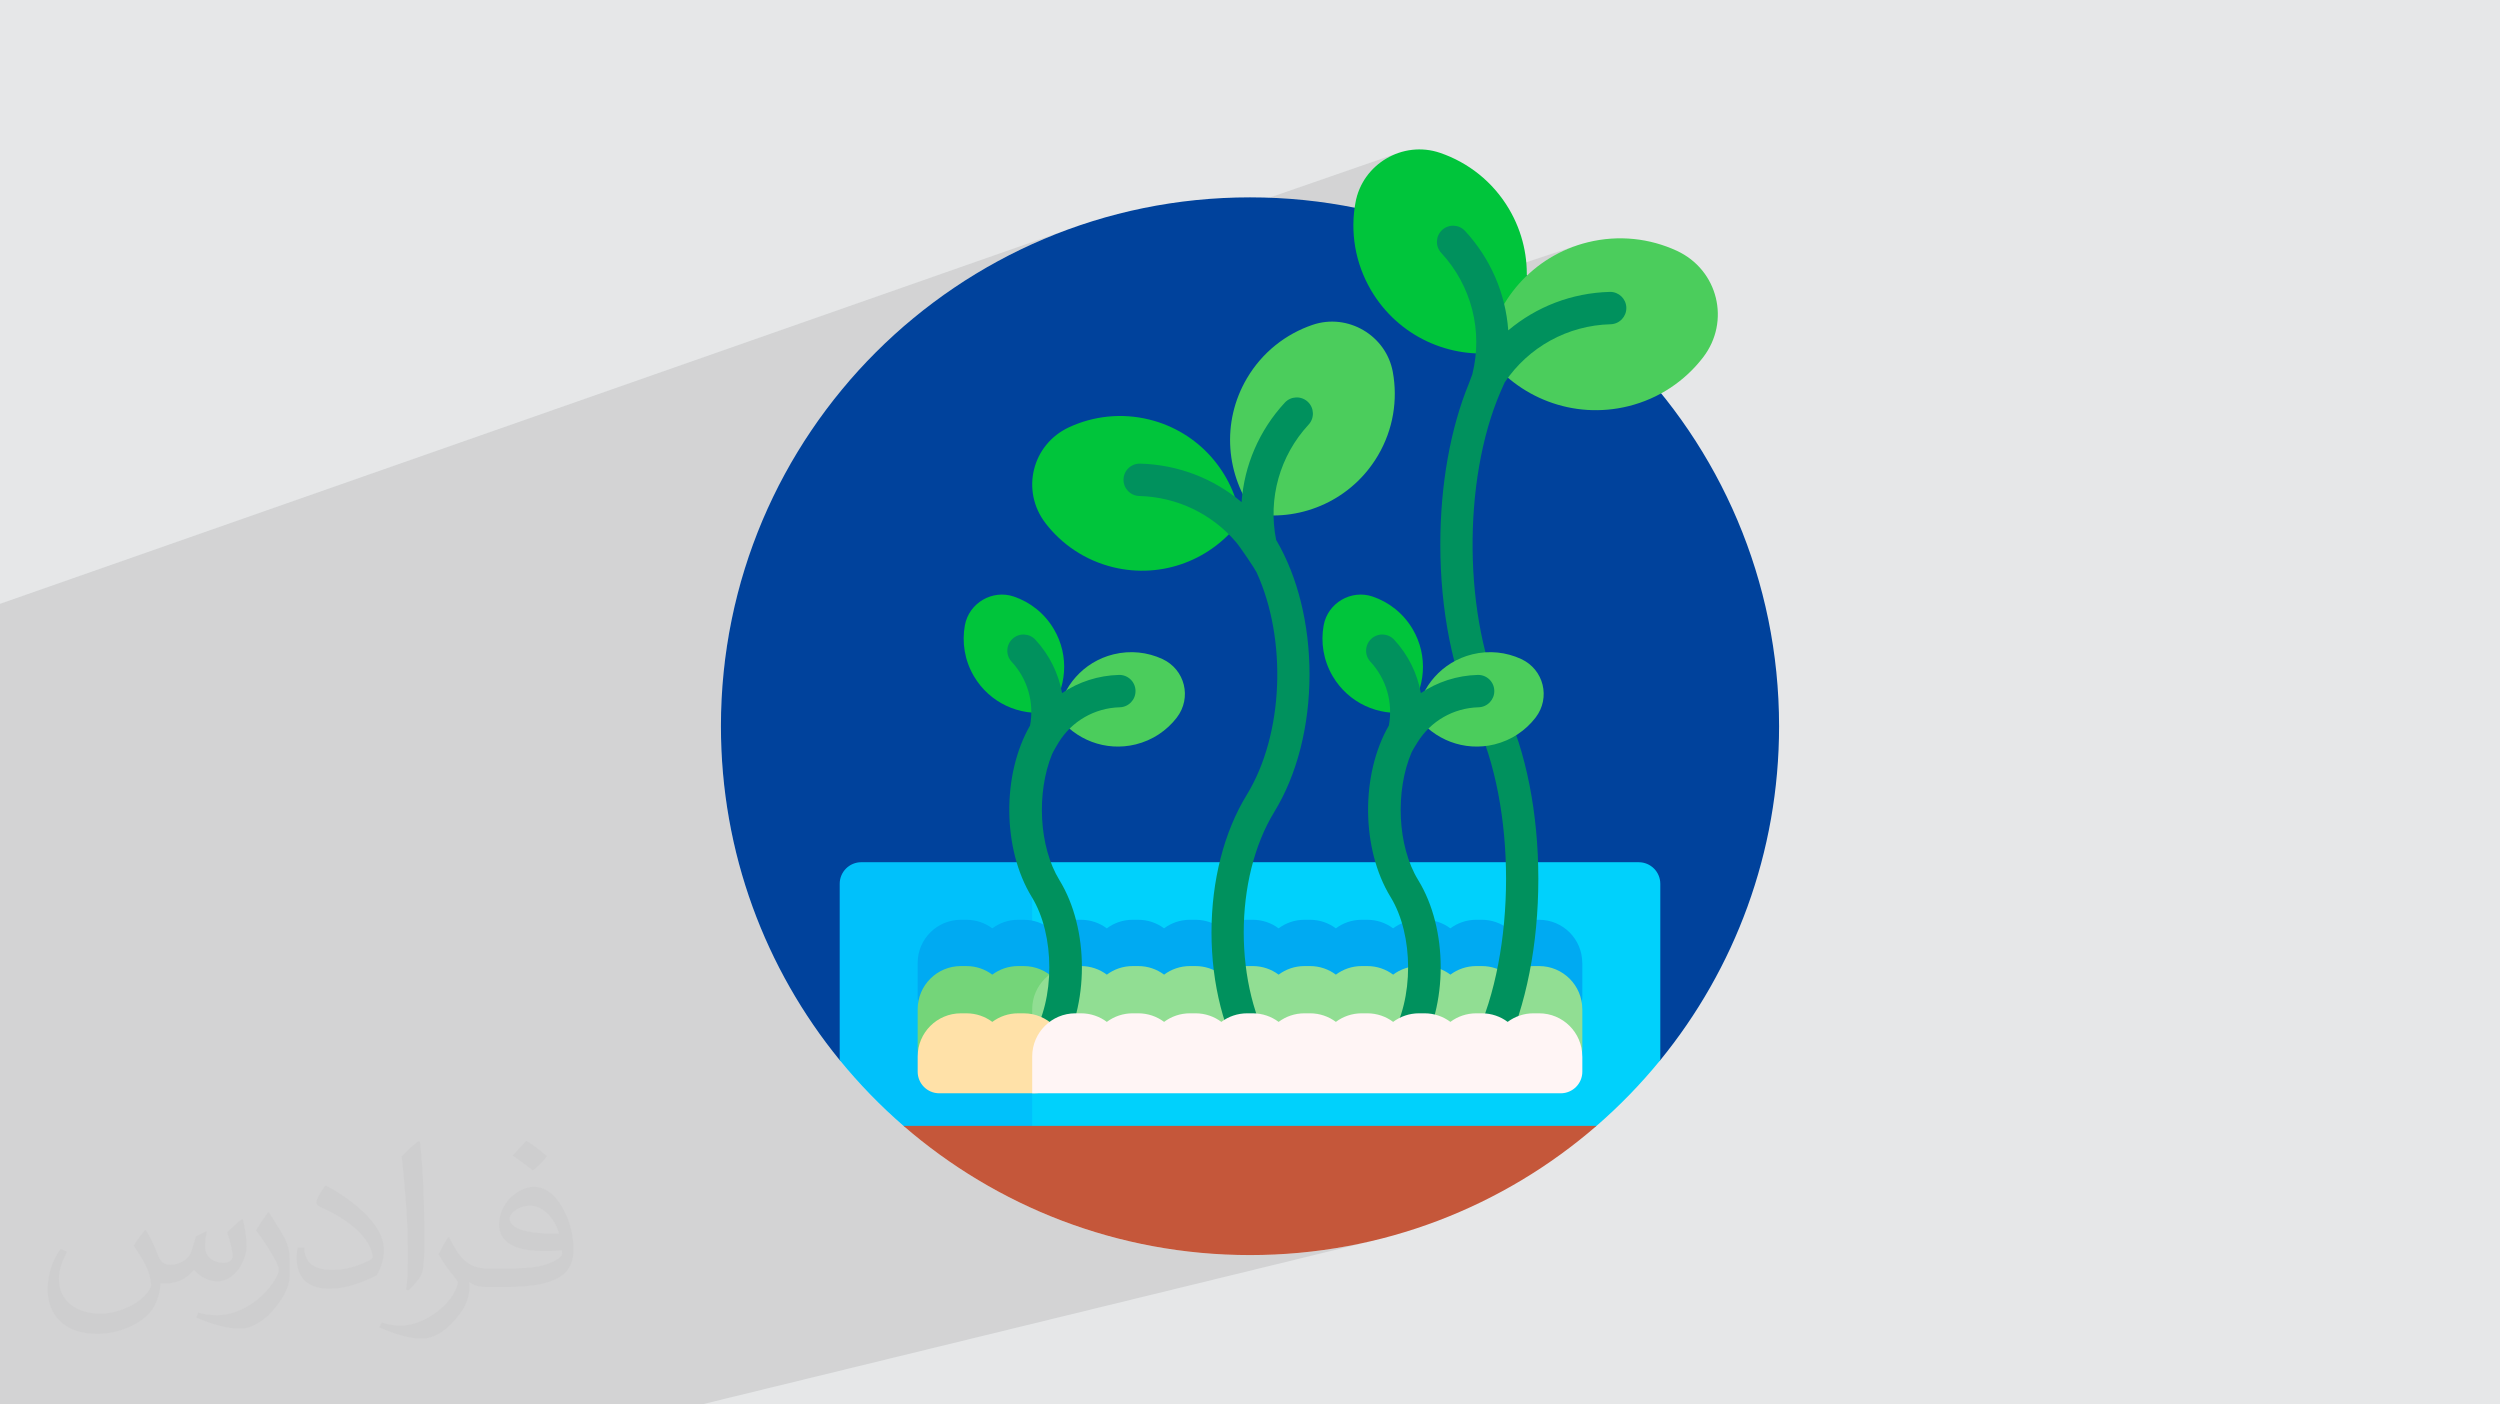 <?xml version="1.0" encoding="UTF-8"?>
<!DOCTYPE svg PUBLIC "-//W3C//DTD SVG 1.0//EN" "http://www.w3.org/TR/2001/REC-SVG-20010904/DTD/svg10.dtd">
<!-- Creator: CorelDRAW -->
<svg xmlns="http://www.w3.org/2000/svg" xml:space="preserve" width="94.192mm" height="52.917mm" version="1.0" style="shape-rendering:geometricPrecision; text-rendering:geometricPrecision; image-rendering:optimizeQuality; fill-rule:evenodd; clip-rule:evenodd"
viewBox="0 0 9404.92 5283.66"
 xmlns:xlink="http://www.w3.org/1999/xlink"
 xmlns:xodm="http://www.corel.com/coreldraw/odm/2003"
 enable-background="new 0 0 512 512">
 <defs>
  <style type="text/css">
   <![CDATA[
    .fil3 {fill:#00429C;fill-rule:nonzero}
    .fil11 {fill:#00915D;fill-rule:nonzero}
    .fil6 {fill:#00AAF2;fill-rule:nonzero}
    .fil5 {fill:#00C1FB;fill-rule:nonzero}
    .fil9 {fill:#00C53B;fill-rule:nonzero}
    .fil4 {fill:#00D1FC;fill-rule:nonzero}
    .fil10 {fill:#4BCD5C;fill-rule:nonzero}
    .fil7 {fill:#74D579;fill-rule:nonzero}
    .fil8 {fill:#91DE93;fill-rule:nonzero}
    .fil14 {fill:#C5573A;fill-rule:nonzero}
    .fil12 {fill:#FFE1A8;fill-rule:nonzero}
    .fil13 {fill:#FFF5F5;fill-rule:nonzero}
    .fil2 {fill:#373435;fill-opacity:0.031}
    .fil1 {fill:#2B2A29;fill-opacity:0.102}
    .fil0 {fill:#E6E7E8}
   ]]>
  </style>
 </defs>
 <g id="Layer_x0020_1">
  <polygon class="fil0" points="-0,0 9404.92,0 9404.92,5283.66 -0,5283.66 "/>
  <polygon class="fil1" points="2638.82,5283.66 2412.16,5283.66 -0,5283.66 -0,5142.35 -0,5142.18 -0,4857.28 -0,3579.24 -0,2938.41 -0,2894.96 -0,2529.39 -0,2513.24 -0,2399.74 -0,2271.61 4018.1,863.17 3927.7,898.8 3839.54,938.64 3753.72,982.57 3670.36,1030.48 3589.62,1082.23 3511.57,1137.71 3436.39,1196.77 3414.68,1215.56 5262.18,574.87 5238.4,584.29 5215.73,596.07 5194.4,610.12 5174.6,626.31 5156.52,644.52 5140.38,664.63 5126.38,686.54 5114.71,710.1 5105.58,735.23 5099.19,761.78 5098.75,764.22 5098.32,766.67 5097.91,769.13 5097.51,771.58 5097.12,774.04 5096.74,776.49 5096.38,778.95 5096.03,781.42 3195.22,1433.41 3166.58,1466.46 3107.5,1541.63 3052,1619.63 3000.23,1700.36 2952.3,1783.67 2908.35,1869.45 2876.98,1938.79 5940.39,920.69 5924.36,926.07 5908.61,931.94 5893.17,938.29 5878.02,945.11 5863.17,952.38 5848.64,960.1 5834.42,968.25 5820.53,976.83 5806.96,985.82 5793.74,995.21 5780.85,1005 5768.32,1015.16 5756.14,1025.7 5744.32,1036.59 2854.36,1993.39 2832.85,2047.93 2801.56,2140.38 2774.74,2234.79 2752.51,2331.05 2735.01,2429.02 2722.35,2528.59 2714.66,2629.63 2712.07,2732.01 2712.56,2776.56 2714.02,2820.86 2716.45,2864.91 2719.81,2908.71 2724.13,2952.24 2729.37,2995.49 2735.54,3038.44 2742.61,3081.1 2750.59,3123.43 2759.44,3165.46 2769.19,3207.15 2779.8,3248.5 2791.27,3289.5 2803.6,3330.14 2816.76,3370.41 2830.73,3410.3 2845.54,3449.79 2861.16,3488.88 2877.57,3527.55 2894.77,3565.81 2912.75,3603.63 2931.49,3641.01 2950.99,3677.93 2971.24,3714.4 2992.23,3750.38 3013.94,3785.89 3036.36,3820.91 3059.5,3855.41 3083.33,3889.4 3107.84,3922.87 3133.04,3955.8 3158.9,3988.19 3172.62,4004.83 3186.51,4021.31 3200.57,4037.65 3214.81,4053.82 3229.23,4069.84 3243.81,4085.7 3258.57,4101.41 3273.48,4116.96 3288.57,4132.33 3303.82,4147.55 3319.23,4162.61 3334.81,4177.5 3350.55,4192.21 3366.43,4206.77 3382.49,4221.15 3398.69,4235.36 3398.87,4235.51 3431.92,4263.55 3465.58,4290.86 3499.85,4317.46 3534.7,4343.33 3570.14,4368.45 3606.13,4392.81 3642.68,4416.39 3679.77,4439.2 3717.39,4461.22 3755.53,4482.42 3794.19,4502.81 3833.34,4522.37 3872.97,4541.1 3913.07,4558.96 3953.63,4575.96 3994.64,4592.1 4036.1,4607.33 4077.98,4621.68 4120.27,4635.11 4162.96,4647.62 4206.04,4659.2 4249.51,4669.83 4293.34,4679.51 4337.53,4688.2 4382.07,4695.93 4426.93,4702.66 4472.12,4708.39 4517.61,4713.1 4563.4,4716.79 4609.48,4719.44 4655.83,4721.03 4702.45,4721.57 4749.06,4721.03 4795.4,4719.45 4841.47,4716.8 4887.25,4713.11 4932.73,4708.4 4977.91,4702.67 5022.77,4695.94 5067.29,4688.22 5111.47,4679.52 5155.3,4669.85 "/>
  <path class="fil2" d="M548.54 4627.69c17.95,27.21 29.6,53.36 40.96,82.43 8.45,16.91 12.93,48.09 52.57,48.09 11.61,0 28.28,-3.42 43.06,-11.61 16.63,-8.73 29.32,-21.94 35.94,-42l15.85 -53.36 38.57 -19.02 2.64 2.64c-5.27,20.09 -6.59,39.36 -6.59,54.43 0,44.63 38.57,61.56 69.22,61.56 17.95,0 34.09,-8.73 34.09,-25.11 0,-21.13 -8.98,-57.06 -20.62,-89.29 17.95,-17.95 35.94,-35.94 56.53,-50.47l3.17 1.6c8.98,38.04 14,75.56 14,100.66 0,24.57 -10.83,51.79 -19.81,69.49 -18.49,34.87 -51.25,62.62 -90.87,62.62 -30.1,0 -63.65,-15.07 -86.66,-43.06l-1.32 0c-21.66,26.96 -55.22,51.25 -108.86,51.25l-16.63 0c-2.64,35.41 -10.29,60.49 -21.94,82.95 -31.95,62.34 -126.81,106.47 -216.1,106.47 -124.17,0 -186.51,-71.59 -186.51,-166.96 0,-58.91 19.27,-113.6 48.88,-152.42l24.29 10.04c-18.49,35.41 -30.91,68.68 -30.91,101.45 0,89.29 72.66,131.83 156.4,131.83 77.68,0 173.83,-49.41 191.28,-106.72 -6.59,-62.62 -30.1,-91.93 -66.04,-148.99 10.83,-19.02 24.83,-38.04 42.28,-58.38l3.17 0 0 0 0 0 -0.02 -0.09zm1432.13 -336.04c26.15,16.39 51.79,35.66 76.87,57.85 -14,19.81 -31.45,37.79 -53.11,53.64 -25.11,-20.34 -50.19,-37.79 -75.84,-56.27 17.42,-19.55 34.62,-38.29 52.04,-55.22l0 0 0 0 0 0 0 0 0 0 0.03 0zm13.47 244.11c-42.28,0 -76.87,27.75 -76.87,48.34 0,44.13 84.53,57.85 185.72,57.31 -12.68,-51.79 -57.06,-105.68 -108.86,-105.68l0.01 0.03zm-94.86 236.19c54.96,0 103.04,-1.6 139.74,-10.83 40.96,-10.29 75.56,-30.91 75.56,-45.17 0,-3.7 0,-8.19 -1.32,-11.89 -22.98,2.11 -49.41,2.11 -72.38,2.11 -74.49,0 -131.55,-16.91 -154.02,-58.66 -5.55,-11.61 -9.51,-24.57 -9.51,-39.36 0,-40.43 17.42,-79.79 48.09,-107 25.61,-22.45 53.89,-36.44 82.67,-36.44 52.04,0 93.51,41.75 122.57,107.54 15.85,35.94 26.68,77.4 26.68,129.72 0,34.87 -9.51,64.19 -31.17,85.85 -40.43,39.11 -114.92,53.89 -229.04,53.89l-51.79 0 0 0 -13.47 0c-28.28,0 -48.62,-5.02 -64.72,-17.42l-2.64 0c0.79,6.59 1.32,12.93 1.32,19.02 0,25.61 -8.45,58.38 -25.61,84.53 -50.72,75.3 -105.68,108.04 -153.24,108.04 -48.09,0 -107,-18.49 -160.11,-42.54l9.51 -18.49c17.17,7.13 40.96,11.89 73.7,11.89 85.85,0 198.66,-82.43 212.66,-163 -3.17,-6.59 -8.98,-15.32 -17.17,-24.57 -25.11,-29.85 -40.96,-54.68 -55.75,-80.83 12.68,-25.11 24.29,-45.17 35.13,-63.4l4.49 -0.53c36.72,74.77 69.99,117.55 144.23,117.55l11.61 0 0 0 53.89 0 0 0 0 0 0 0 0 0 0 0 0.09 0.01zm-371.98 79c6.34,-34.34 6.87,-72.91 6.87,-108.86l0 -53.36c0,-99.6 -12.68,-244.36 -22.98,-338.68 17.95,-19.27 43.06,-42 62.87,-57.31l5.81 1.6c13.47,118.62 16.63,256 16.63,383.06 0,33.3 -1.32,65.79 -4.49,89.55 -1.85,30.1 -19.27,52.83 -56.53,87.7l-8.19 -3.7zm-382.8 -157.19c1.85,46.77 24.83,83.49 105.15,83.49 49.93,0 92.19,-12.93 138.96,-35.13 8.45,-3.7 12.93,-8.73 12.93,-12.93 0,-29.32 -22.45,-68.15 -60.23,-103.55 -36.72,-33.3 -85.34,-62.62 -130.76,-82.18 -15.6,-6.59 -20.62,-13.47 -20.62,-20.09 0,-13.47 17.95,-41.75 32.77,-62.09l5.02 -0.53c52.04,27.21 110.17,67.64 153.24,112.53 39.11,41.47 63.4,83.49 63.4,129.19 0,33.81 -10.29,65.51 -26.96,95.11 -57.06,28.79 -117.83,50.72 -178.06,50.72 -73.17,0 -123.1,-34.34 -123.1,-114.92 0,-8.73 0,-22.19 3.17,-39.64l25.11 0 0 0 0 0 0 0 0 0 0 0 -0.02 0zm-132.37 -132.9l45.45 73.45c16.63,27.21 32.23,56.81 32.23,103.55l0 59.7c0,48.34 -30.91,100.13 -80.83,151.38 -39.11,34.62 -73.7,49.41 -105.68,49.41 -47.55,0 -101.98,-14.79 -164.85,-41.75l7.13 -18.49c19.81,5.27 42.79,9.77 71.06,9.77 90.36,-0.53 182.8,-66.57 225.08,-147.15 5.02,-9.26 6.87,-17.95 6.87,-24.04 0,-9.26 -5.02,-19.55 -8.98,-28.79 -22.98,-43.31 -48.62,-82.95 -76.87,-119.68 14.79,-23.25 29.6,-45.7 45.7,-67.9l3.7 0.53 0 0 0 0 0 0 0 0 0 0 -0.02 0.01z"/>
  <g id="_2538155212304">
   <g>
    <path class="fil3" d="M6692.85 2732.01c0,476.37 -167.5,913.65 -446.82,1256.18 -9.69,11.88 -128.4,23.64 -138.35,35.3 -19.91,23.29 -40.35,46.13 -61.29,68.48l-2693.02 0c-24.18,-25.81 -47.7,-52.26 -70.49,-79.33 -6.82,-8.1 -117.28,-16.25 -123.96,-24.44 -279.33,-342.53 -446.82,-779.81 -446.82,-1256.18 0,-1098.81 891.12,-1989.57 1990.38,-1989.57 1099.26,0 1990.38,890.75 1990.38,1989.57l0.01 0z"/>
    <path class="fil4" d="M6246.02 3324.83l0 663.37c-72.69,89.14 -152.95,171.86 -239.81,247.19 -14.69,12.74 -103.86,25.26 -118.92,37.57 -30.13,24.64 -61.02,48.41 -92.59,71.28l-1873.2 0c-140.64,-101.86 -267.44,-221.65 -377.01,-356.03l0 -421.02c0,-178.7 144.92,-323.56 323.69,-323.56l2296.6 0c44.86,0 81.24,36.35 81.24,81.21z"/>
    <path class="fil5" d="M3883.13 3243.62l0 1100.6 -281.61 0c-31.57,-22.88 -62.45,-46.64 -92.59,-71.28 -15.06,-12.31 -95.54,-24.83 -110.22,-37.57 -86.85,-75.33 -167.12,-158.04 -239.8,-247.18l0 -663.37c0,-44.85 36.36,-81.21 81.24,-81.21l642.99 0z"/>
    <path class="fil6" d="M5952.68 3622.59l0 126.96c0,44.84 -36.37,81.21 -81.25,81.21l-183.57 0c-5.44,0 -10.77,-0.54 -15.93,-1.57 -5.15,1.03 -10.47,1.57 -15.93,1.57l-183.57 0c-5.45,0 -10.78,-0.54 -15.94,-1.57 -5.14,1.03 -10.47,1.57 -15.93,1.57l-183.57 0c-5.45,0 -10.78,-0.54 -15.93,-1.57 -5.15,1.03 -10.48,1.57 -15.94,1.57l-183.57 0c-5.45,0 -10.77,-0.54 -15.93,-1.57 -5.15,1.03 -10.48,1.57 -15.94,1.57l-183.57 0c-5.44,0 -10.77,-0.54 -15.93,-1.57 -5.15,1.03 -10.47,1.57 -15.93,1.57l-183.58 0c-5.44,0 -10.77,-0.54 -15.93,-1.57 -5.15,1.03 -10.48,1.57 -15.93,1.57l-183.57 0c-5.45,0 -10.78,-0.54 -15.94,-1.57 -5.14,1.03 -10.47,1.57 -15.93,1.57l-183.57 0c-5.45,0 -10.78,-0.54 -15.94,-1.57 -5.14,1.03 -10.47,1.57 -15.93,1.57l-183.57 0c-5.45,0 -10.78,-0.54 -15.93,-1.57 -5.15,1.03 -10.48,1.57 -15.94,1.57l-183.57 0c-5.45,0 -10.78,-0.54 -15.93,-1.57 -5.15,1.03 -10.48,1.57 -15.95,1.57l-183.56 0c-44.87,0 -81.25,-36.36 -81.25,-81.21l0 -126.96c0,-89.7 72.75,-162.41 162.48,-162.41l21.09 0c36.43,0 70.07,11.98 97.17,32.23 27.1,-20.25 60.74,-32.23 97.17,-32.23l21.09 0c36.43,0 70.06,11.98 97.17,32.23 27.1,-20.25 60.73,-32.23 97.17,-32.23l21.09 0c36.43,0 70.06,11.98 97.17,32.23 27.1,-20.25 60.73,-32.23 97.16,-32.23l21.09 0c36.44,0 70.07,11.98 97.17,32.23 27.11,-20.25 60.74,-32.23 97.17,-32.23l21.09 0c36.43,0 70.07,11.98 97.17,32.23 27.11,-20.25 60.74,-32.23 97.17,-32.23l21.09 0c36.44,0 70.07,11.98 97.17,32.23 27.11,-20.25 60.74,-32.23 97.17,-32.23l21.09 0c36.43,0 70.06,11.98 97.17,32.23 27.1,-20.25 60.74,-32.23 97.17,-32.23l21.09 0c36.43,0 70.06,11.98 97.17,32.23 27.1,-20.25 60.73,-32.23 97.17,-32.23l21.09 0c36.43,0 70.06,11.98 97.16,32.23 27.11,-20.25 60.74,-32.23 97.17,-32.23l21.09 0c36.44,0 70.07,11.98 97.17,32.23 27.11,-20.25 60.74,-32.23 97.17,-32.23l21.09 0c89.75,0 162.49,72.7 162.49,162.41z"/>
    <path class="fil7" d="M4013.74 3796.74l0 230.42 -480.24 0c-44.86,0 -81.24,-36.35 -81.24,-81.21l0 -149.22c0,-89.69 72.74,-162.41 162.48,-162.41l21.09 0c36.43,0 70.06,11.99 97.17,32.24 27.1,-20.24 60.73,-32.24 97.17,-32.24l21.09 0c89.72,0.01 162.47,72.72 162.47,162.42z"/>
    <path class="fil8" d="M5952.68 3796.74l0 149.21c0,44.86 -36.37,81.22 -81.25,81.22l-1988.3 -0.01 0 -230.42c0,-89.7 72.74,-162.42 162.47,-162.42l21.09 0c36.44,0 70.07,11.99 97.17,32.24 27.11,-20.24 60.74,-32.24 97.17,-32.24l21.09 0c36.44,0 70.07,11.99 97.17,32.24 27.11,-20.24 60.74,-32.24 97.17,-32.24l21.09 0c36.43,0 70.07,11.99 97.17,32.24 27.1,-20.24 60.74,-32.24 97.17,-32.24l21.09 0c36.43,0 70.06,11.99 97.17,32.24 27.1,-20.24 60.73,-32.24 97.17,-32.24l21.09 0c36.43,0 70.06,11.99 97.17,32.24 27.1,-20.24 60.73,-32.24 97.16,-32.24l21.09 0c36.44,0 70.07,11.99 97.17,32.24 27.11,-20.24 60.74,-32.24 97.17,-32.24l21.09 0c36.44,0 70.07,11.99 97.17,32.24 27.11,-20.24 60.74,-32.24 97.17,-32.24l21.09 0c36.43,0 70.07,11.99 97.17,32.24 27.11,-20.24 60.74,-32.24 97.17,-32.24l21.09 0c89.77,0.01 162.52,72.72 162.52,162.42z"/>
    <path class="fil9" d="M5644.12 1324.93c-188.56,27.71 -383.71,-58.51 -486.19,-232.89 -60.9,-103.61 -78.66,-220.64 -58.72,-330.27 26.41,-145.19 178.35,-234.42 318.09,-186.8 105.51,35.96 199.13,108.45 260.03,212.06 102.47,174.37 82.81,386.73 -33.2,537.9l0 0z"/>
    <path class="fil10" d="M6406.82 1344.59c-67.87,88.28 -165.05,154.98 -281.6,183.65 -207.25,51.01 -416.12,-32.86 -534.04,-195.66 28.82,-198.91 174.85,-370.14 382.09,-421.15 116.55,-28.69 233.61,-14.72 334.72,31.96 155.38,71.73 203.13,265.56 98.83,401.2l0 0z"/>
    <path class="fil11" d="M6058.93 1219.83c-161.39,4.27 -308.82,85.65 -398.36,218.79 -0.77,2.26 -11.66,26.07 -15.94,36.02 -144.04,334.2 -139.63,853.68 13.24,1176.53 83.39,176.12 129.31,408.75 129.31,655.04 0,246.3 -45.92,478.91 -129.31,655.05 -10.41,21.98 -32.3,34.86 -55.12,34.86 -8.73,0 -17.6,-1.89 -26.02,-5.87 -30.41,-14.39 -43.4,-50.7 -29.01,-81.11 157.41,-332.45 157.41,-873.4 0,-1205.84 -83.39,-176.12 -129.31,-408.75 -129.31,-655.04 0,-224.07 38.02,-436.82 107.67,-606.02 3.61,-8.77 11.98,-31.5 12.72,-34.23 40.7,-162.81 -3,-333.48 -116.98,-456.74 -22.85,-24.7 -21.32,-63.23 3.38,-86.07 24.71,-22.83 63.25,-21.32 86.11,3.38 96.71,104.6 152.81,236.59 162.71,374.22 105.52,-88.97 239.23,-140.95 381.66,-144.72 0.56,-0.02 1.11,-0.03 1.65,-0.03 32.91,0 60.01,26.22 60.88,59.29 0.89,33.62 -25.66,61.61 -59.29,62.49l0 0.01z"/>
    <path class="fil9" d="M3933.19 1968.29c-93.9,-122.13 -50.91,-296.61 88.98,-361.19 91.03,-42.02 196.41,-54.6 301.34,-28.78 186.59,45.93 318.06,200.09 344,379.16 -106.16,146.57 -294.19,222.08 -480.79,176.15 -104.93,-25.82 -192.42,-85.87 -253.53,-165.34zm-269.35 575.61c59.4,101.05 172.49,151.02 281.77,134.97 67.24,-87.6 78.62,-210.68 19.24,-311.73 -35.3,-60.06 -89.54,-102.07 -150.69,-122.9 -80.99,-27.6 -169.04,24.11 -184.35,108.26 -11.55,63.53 -1.27,131.35 34.03,191.41l0 0zm1349.75 0c59.4,101.05 172.49,151.02 281.77,134.97 67.24,-87.6 78.62,-210.68 19.24,-311.73 -35.3,-60.06 -89.54,-102.07 -150.69,-122.9 -80.99,-27.6 -169.04,24.11 -184.35,108.26 -11.55,63.53 -1.27,131.35 34.03,191.41l0 0z"/>
    <path class="fil10" d="M5183.98 1713.23c-97.33,165.62 -282.68,247.51 -461.78,221.2 -110.18,-143.57 -128.85,-345.28 -31.51,-510.88 57.83,-98.41 146.75,-167.26 246.96,-201.42 132.72,-45.22 277.02,39.51 302.11,177.41 18.93,104.13 2.06,215.28 -55.78,313.69zm-756.92 986.31c57.3,-74.52 31.07,-181 -54.29,-220.4 -55.55,-25.64 -119.86,-33.32 -183.88,-17.55 -113.85,28.02 -194.08,122.09 -209.89,231.35 64.76,89.43 179.51,135.51 293.37,107.49 64.02,-15.76 117.42,-52.4 154.71,-100.89l-0.01 0zm1349.75 0c57.3,-74.52 31.07,-181 -54.29,-220.4 -55.55,-25.64 -119.86,-33.32 -183.88,-17.55 -113.85,28.02 -194.08,122.09 -209.9,231.35 64.77,89.43 179.52,135.51 293.38,107.49 64.02,-15.76 117.41,-52.4 154.7,-100.89l0 0z"/>
    <path class="fil11" d="M4793.95 3054.23c-153.45,250.12 -153.44,657.12 0,907.25 17.58,28.68 8.6,66.18 -20.09,83.76 -9.94,6.09 -20.94,8.99 -31.8,8.99 -20.49,0 -40.5,-10.33 -51.99,-29.07 -85.41,-139.23 -132.45,-322.95 -132.45,-517.31 0,-194.37 47.04,-378.08 132.45,-517.31 139.91,-228.06 152.24,-586.52 37.03,-837.59 -5.43,-11.82 -60.84,-94.32 -77.18,-113.48 -90.47,-106.16 -221.84,-169.78 -364.04,-173.55 -33.64,-0.89 -60.18,-28.87 -59.29,-62.5 0.89,-33.62 28.85,-60.08 62.52,-59.26 142.44,3.77 276.15,55.75 381.67,144.72 9.9,-137.63 66,-269.63 162.71,-374.22 22.85,-24.69 61.4,-26.2 86.1,-3.38 24.71,22.84 26.23,61.37 3.38,86.07 -108.62,117.46 -153.4,277.98 -122.16,433.7 81.06,137.77 125.58,316.78 125.58,505.85 -0.01,194.38 -47.05,378.09 -132.46,517.32l0.01 0zm-522.17 -455.93c-0.9,-33.62 -28.67,-60.23 -62.54,-59.27 -77.8,2.07 -151.59,26.31 -213.83,68.38 -13.3,-73.92 -47.45,-143.65 -100.28,-200.79 -22.83,-24.7 -61.39,-26.21 -86.1,-3.38 -24.71,22.83 -26.23,61.37 -3.38,86.06 60.19,65.1 85.52,153.71 69.42,240.07 -106.3,184.29 -104.14,464.84 6.5,645.2 87.92,143.31 87.92,385.46 0,528.78 -17.59,28.68 -8.6,66.18 20.09,83.76 9.93,6.09 20.93,8.99 31.79,8.99 20.49,0 40.5,-10.33 52,-29.08 112.86,-183.96 112.86,-472.17 0,-656.13 -77.32,-126.06 -86.65,-328.57 -27.94,-473.04 4.45,-10.98 23.36,-42.01 25.26,-45.2 49.64,-80.08 135.43,-129.34 229.7,-131.85 33.64,-0.88 60.18,-28.87 59.28,-62.5l0.01 0zm1349.74 0c-0.88,-33.62 -28.6,-60.23 -62.52,-59.27 -77.81,2.07 -151.6,26.31 -213.84,68.38 -13.3,-73.92 -47.44,-143.65 -100.28,-200.79 -22.84,-24.71 -61.39,-26.23 -86.1,-3.38 -24.71,22.83 -26.23,61.37 -3.38,86.06 60.2,65.1 85.52,153.71 69.43,240.07 -106.31,184.29 -104.15,464.84 6.5,645.2 87.91,143.31 87.91,385.46 0,528.78 -17.59,28.68 -8.6,66.18 20.09,83.76 9.94,6.09 20.93,8.99 31.79,8.99 20.49,0 40.5,-10.33 52,-29.08 112.85,-183.96 112.85,-472.17 0,-656.13 -78.64,-128.18 -86.94,-335.43 -24.91,-480.31 3.6,-8.43 20.01,-34.19 22.24,-37.94 49.63,-80.08 135.42,-129.34 229.69,-131.85 33.64,-0.88 60.18,-28.87 59.29,-62.49l-0.01 0z"/>
    <path class="fil12" d="M4013.74 3974.47l0 15.36c0,67.98 -55.13,123.08 -123.13,123.08l-357.11 0c-44.86,0 -81.24,-36.35 -81.24,-81.21l0 -57.23c0,-89.69 72.74,-162.41 162.48,-162.41l21.09 0c36.43,0 70.06,11.99 97.17,32.24 27.1,-20.25 60.73,-32.24 97.17,-32.24l21.09 0c89.72,0 162.47,72.72 162.47,162.41l0 0z"/>
    <path class="fil13" d="M5952.68 3974.47l0 57.23c0,44.85 -36.37,81.21 -81.25,81.21l-1988.3 0 0 -138.44c0,-89.69 72.74,-162.41 162.47,-162.41l21.09 0c36.44,0 70.07,11.99 97.17,32.24 27.11,-20.25 60.74,-32.24 97.17,-32.24l21.09 0c36.44,0 70.07,11.99 97.17,32.24 27.11,-20.25 60.74,-32.24 97.17,-32.24l21.09 0c36.43,0 70.07,11.99 97.17,32.24 27.1,-20.25 60.74,-32.24 97.17,-32.24l21.09 0c36.43,0 70.06,11.99 97.17,32.24 27.1,-20.25 60.73,-32.24 97.17,-32.24l21.09 0c36.43,0 70.06,11.99 97.17,32.24 27.1,-20.25 60.73,-32.24 97.16,-32.24l21.09 0c36.44,0 70.07,11.99 97.17,32.24 27.11,-20.25 60.74,-32.24 97.17,-32.24l21.09 0c36.44,0 70.07,11.99 97.17,32.24 27.11,-20.25 60.74,-32.24 97.17,-32.24l21.09 0c36.43,0 70.07,11.99 97.17,32.24 27.11,-20.25 60.74,-32.24 97.17,-32.24l21.09 0c89.77,0 162.52,72.71 162.52,162.41l0 0z"/>
    <path class="fil14" d="M6006.22 4235.37c-349.24,302.89 -805.07,486.2 -1303.76,486.2 -498.68,0 -954.5,-183.31 -1303.76,-486.2l2607.51 0z"/>
   </g>
  </g>
 </g>
</svg>
